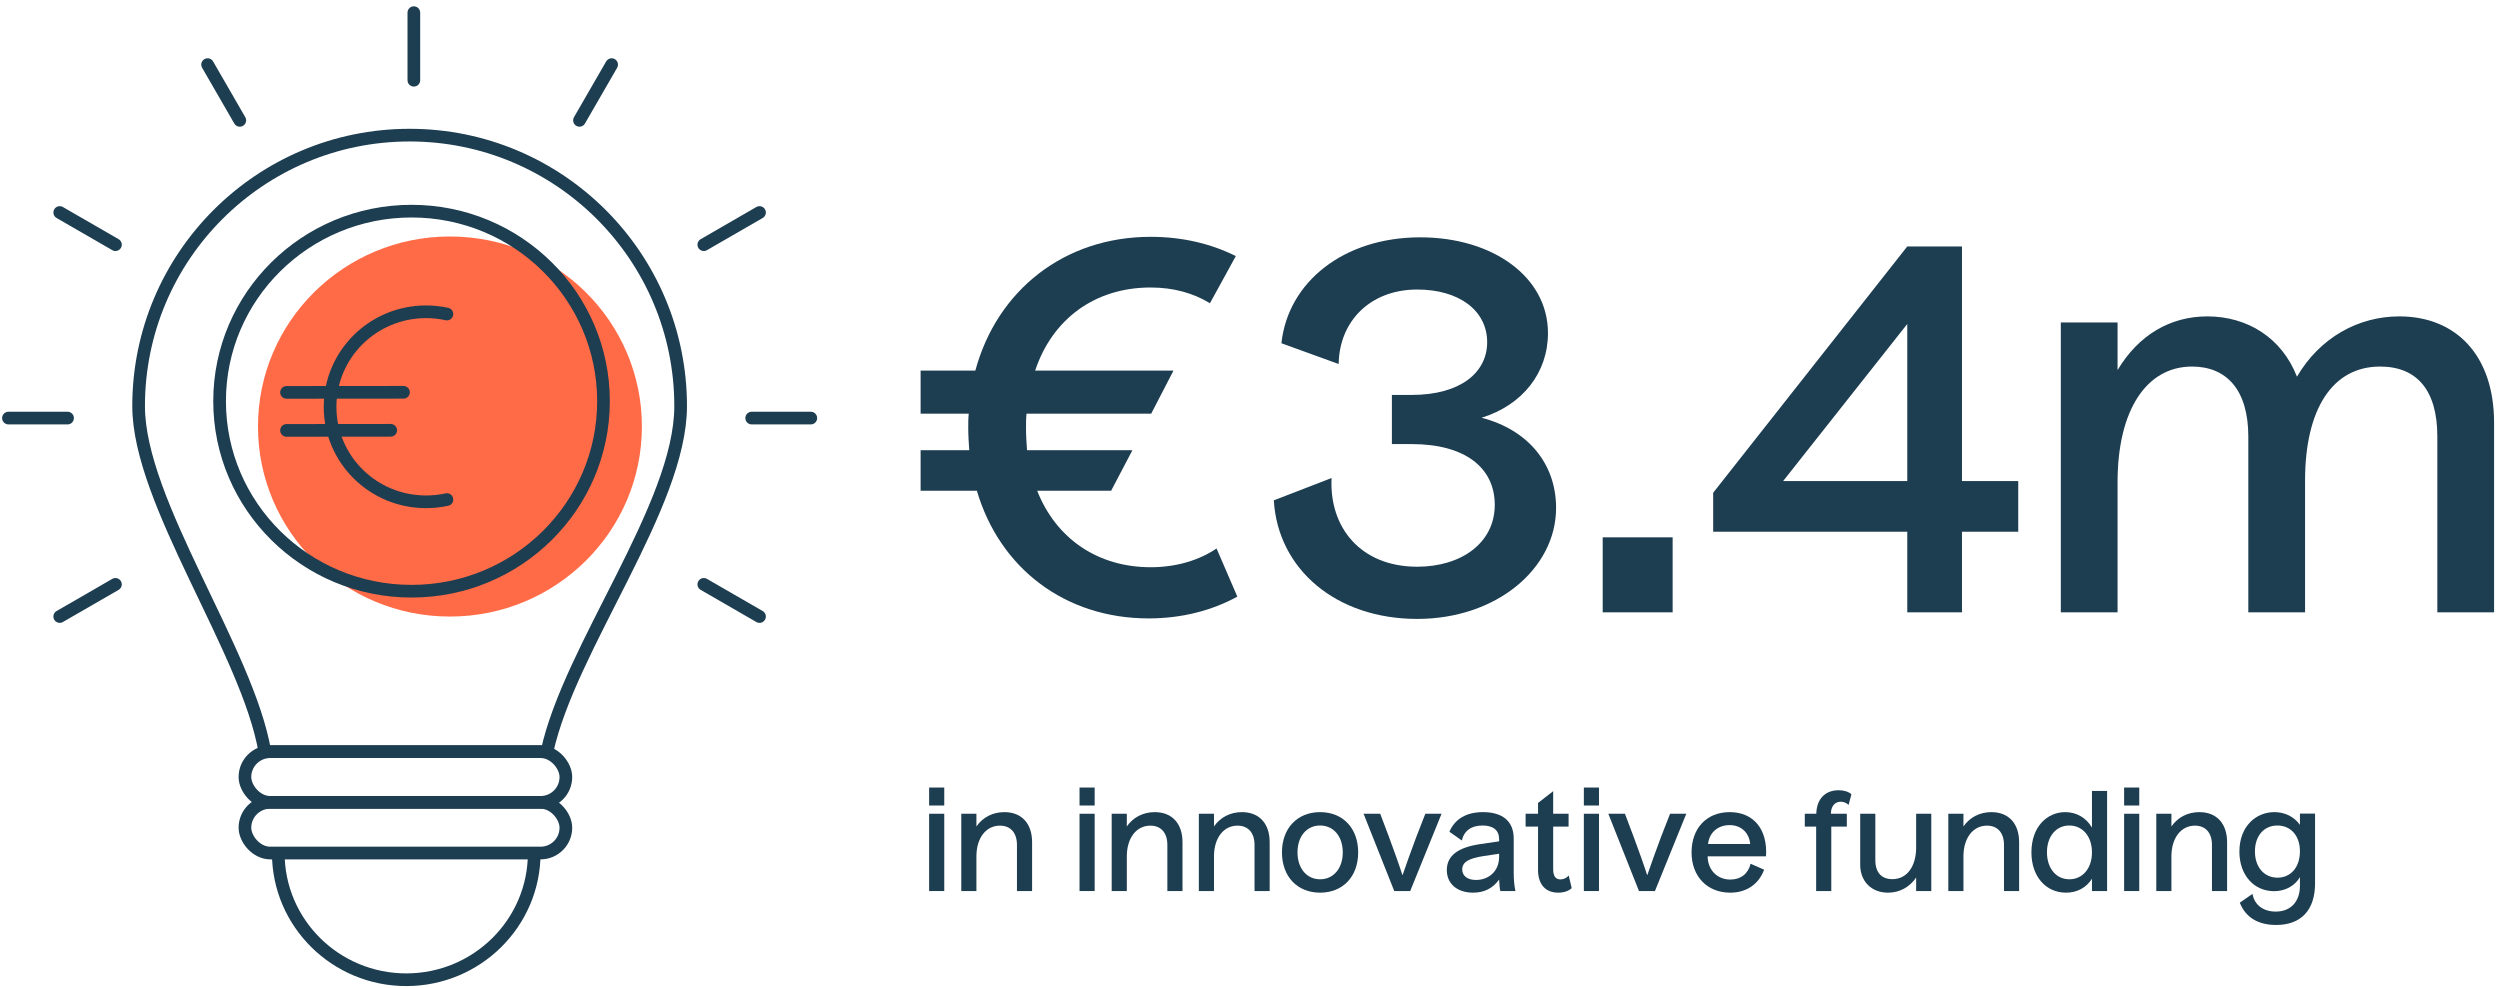 <?xml version="1.0" encoding="UTF-8"?>
<svg width="296px" height="117px" viewBox="0 0 296 117" version="1.1" xmlns="http://www.w3.org/2000/svg" xmlns:xlink="http://www.w3.org/1999/xlink">
    <title>infographic-innovative-funding</title>
    <g id="Design-2023-Overview-V4" stroke="none" stroke-width="1" fill="none" fill-rule="evenodd">
        <g id="infographic-innovative-funding" transform="translate(1, 1.5)">
            <g id="€3.4m" transform="translate(108, 26.54)" fill="#1D3D51" fill-rule="nonzero">
                <path d="M22.56,30.06 L25.08,25.26 L12.6,25.26 C12.54,24.42 12.48,23.52 12.48,22.62 C12.48,22.02 12.48,21.48 12.54,20.94 L27.3,20.94 L29.94,15.84 L13.56,15.84 C15.6,9.72 20.64,6 27.24,6 C29.94,6 32.28,6.66 34.26,7.86 L37.32,2.28 C34.32,0.78 30.9,0 27.24,0 C17.04,0 9.06,6.3 6.48,15.84 L0,15.84 L0,20.94 L5.7,20.94 C5.64,21.48 5.64,22.02 5.64,22.62 C5.64,23.52 5.7,24.42 5.76,25.26 L0,25.26 L0,30.06 L6.66,30.06 C9.36,39.24 17.1,45.18 27,45.18 C30.84,45.18 34.44,44.28 37.5,42.6 L35.04,36.9 C33,38.28 30.3,39.12 27.24,39.12 C20.94,39.12 16.02,35.7 13.8,30.06 L22.56,30.06 Z" id="Path"></path>
                <path d="M75.24,32.1 C75.24,26.88 71.94,22.86 66.42,21.42 C71.28,19.92 74.28,16.08 74.28,11.4 C74.28,4.74 67.74,0.06 59.16,0.06 C50.1,0.06 43.5,5.34 42.72,12.6 L49.5,15.06 C49.56,10.02 53.22,6.24 58.8,6.24 C63.72,6.24 67.08,8.7 67.08,12.48 C67.08,16.08 63.9,18.72 58.14,18.72 L55.8,18.72 L55.8,24.54 L58.14,24.54 C64.5,24.54 67.98,27.36 67.98,31.74 C67.98,36.24 64.02,39.06 58.8,39.06 C52.08,39.06 48.36,34.38 48.66,28.56 L41.82,31.2 C42.3,39.36 49.2,45.24 58.8,45.24 C68.16,45.24 75.24,39.3 75.24,32.1 Z" id="Path"></path>
                <polygon id="Path" points="89.04 44.46 89.04 35.58 80.76 35.58 80.76 44.46"></polygon>
                <path d="M123.3,44.46 L123.3,34.92 L129.96,34.92 L129.96,28.92 L123.3,28.92 L123.3,1.14 L116.82,1.14 L93.84,30.3 L93.84,34.92 L116.82,34.92 L116.82,44.46 L123.3,44.46 Z M102.12,28.92 L116.82,10.32 L116.82,28.92 L102.12,28.92 Z" id="Shape"></path>
                <path d="M141.72,44.46 L141.72,29.04 C141.72,20.52 145.14,15.36 150.54,15.36 C154.62,15.36 157.2,18.12 157.2,23.64 L157.2,44.46 L163.92,44.46 L163.92,28.86 C163.92,20.4 167.16,15.36 172.8,15.36 C177.18,15.36 179.58,18.18 179.58,23.64 L179.58,44.46 L186.3,44.46 L186.3,22.02 C186.3,13.98 181.74,9.42 175.08,9.42 C170.22,9.42 165.66,11.94 162.96,16.56 C161.16,11.94 157.08,9.42 152.34,9.42 C147.96,9.42 144.18,11.64 141.72,15.78 L141.72,10.14 L135,10.14 L135,44.46 L141.72,44.46 Z" id="Path"></path>
            </g>
            <g id="Group-36">
                <g id="Group-6" transform="translate(25, 23.5)">
                    <ellipse id="Oval-Copy-6" fill="#FF6B46" cx="27.273" cy="25.5" rx="22.727" ry="22.5"></ellipse>
                    <g id="Group-5" transform="translate(7.924, 11.915)" stroke="#1D3D51" stroke-linecap="round" stroke-linejoin="round" stroke-width="1.5">
                        <path d="M18.992,22.233 C18.197,22.408 17.37,22.5 16.521,22.5 C10.245,22.5 5.157,17.463 5.157,11.25 C5.157,5.037 10.245,0 16.521,0 C17.37,0 18.197,0.092 18.992,0.267" id="Path"></path>
                        <line x1="0" y1="9.544" x2="13.851" y2="9.532" id="Path-8"></line>
                        <line x1="0" y1="14.044" x2="12.336" y2="14.032" id="Path-8"></line>
                    </g>
                    <ellipse id="Oval-Copy-6" stroke="#1D3D51" stroke-width="1.5" stroke-linejoin="round" cx="22.727" cy="22.5" rx="22.727" ry="22.5"></ellipse>
                </g>
                <rect id="Rectangle" stroke="#1D3D51" stroke-width="1.5" stroke-linejoin="round" x="28" y="87.5" width="38" height="6" rx="3"></rect>
                <rect id="Rectangle" stroke="#1D3D51" stroke-width="1.5" stroke-linejoin="round" x="28" y="93.5" width="38" height="6" rx="3"></rect>
                <path d="M31.949,99.5 C31.949,107.784 38.733,114.5 47.101,114.5 C55.469,114.5 62.253,107.784 62.253,99.5" id="Path" stroke="#1D3D51" stroke-width="1.5" stroke-linejoin="round"></path>
                <path d="M47.5,14.5 C65.222,14.5 79.588,28.866 79.588,46.588 C79.588,58.374 66.411,75.219 63.764,87.5 C52.273,87.5 42.42,87.5 30.357,87.5 C28.334,75.596 15.412,58.005 15.412,46.588 C15.412,28.866 29.778,14.5 47.5,14.5 Z" id="Path" stroke="#1D3D51" stroke-width="1.5" stroke-linejoin="round"></path>
                <g id="Group-35" stroke="#1D3D51" stroke-linecap="round" stroke-linejoin="round" stroke-width="1.5">
                    <line x1="7" y1="48" x2="-1.99999984e-07" y2="48" id="Line-3"></line>
                    <line x1="88" y1="48" x2="95" y2="48" id="Line-3"></line>
                    <line x1="44" y1="4" x2="52" y2="4" id="Line-3" transform="translate(48, 4) rotate(-90) translate(-48, -4)"></line>
                    <line x1="65.704" y1="9.45" x2="73.323" y2="9.45" id="Line-3" transform="translate(69.514, 9.45) rotate(-60) translate(-69.514, -9.45)"></line>
                    <line x1="13.18" y1="69.593" x2="5.562" y2="69.593" id="Line-3" transform="translate(9.371, 69.593) rotate(-30) translate(-9.371, -69.593)"></line>
                    <line x1="81.82" y1="25.565" x2="89.438" y2="25.565" id="Line-3" transform="translate(85.629, 25.565) rotate(-30) translate(-85.629, -25.565)"></line>
                    <line x1="13.18" y1="25.565" x2="5.562" y2="25.565" id="Line-3" transform="translate(9.371, 25.565) rotate(-330) translate(-9.371, -25.565)"></line>
                    <line x1="81.82" y1="69.593" x2="89.438" y2="69.593" id="Line-3" transform="translate(85.629, 69.593) rotate(-330) translate(-85.629, -69.593)"></line>
                    <line x1="29.296" y1="9.45" x2="21.677" y2="9.45" id="Line-3" transform="translate(25.486, 9.45) rotate(-300) translate(-25.486, -9.45)"></line>
                </g>
            </g>
            <g id="in-innovative-fundin" transform="translate(109.008, 91.744)" fill="#1D3D51" fill-rule="nonzero">
                <path d="M1.792,2.128 L1.792,0 L-1.42108547e-14,0 L-1.42108547e-14,2.128 L1.792,2.128 Z M1.792,12.256 L1.792,3.104 L-1.42108547e-14,3.104 L-1.42108547e-14,12.256 L1.792,12.256 Z" id="Shape"></path>
                <path d="M5.6,12.256 L5.6,8.144 C5.6,5.968 6.736,4.512 8.384,4.512 C9.648,4.512 10.4,5.36 10.4,6.8 L10.4,12.256 L12.192,12.256 L12.192,6.464 C12.192,4.288 10.976,2.912 8.912,2.912 C7.536,2.912 6.352,3.52 5.6,4.608 L5.6,3.104 L3.808,3.104 L3.808,12.256 L5.6,12.256 Z" id="Path"></path>
                <path d="M19.6,2.128 L19.6,0 L17.808,0 L17.808,2.128 L19.6,2.128 Z M19.6,12.256 L19.6,3.104 L17.808,3.104 L17.808,12.256 L19.6,12.256 Z" id="Shape"></path>
                <path d="M23.408,12.256 L23.408,8.144 C23.408,5.968 24.544,4.512 26.192,4.512 C27.456,4.512 28.208,5.36 28.208,6.8 L28.208,12.256 L30,12.256 L30,6.464 C30,4.288 28.784,2.912 26.72,2.912 C25.344,2.912 24.16,3.52 23.408,4.608 L23.408,3.104 L21.616,3.104 L21.616,12.256 L23.408,12.256 Z" id="Path"></path>
                <path d="M33.728,12.256 L33.728,8.144 C33.728,5.968 34.864,4.512 36.512,4.512 C37.776,4.512 38.528,5.36 38.528,6.8 L38.528,12.256 L40.32,12.256 L40.32,6.464 C40.32,4.288 39.104,2.912 37.04,2.912 C35.664,2.912 34.48,3.52 33.728,4.608 L33.728,3.104 L31.936,3.104 L31.936,12.256 L33.728,12.256 Z" id="Path"></path>
                <path d="M50.8,7.68 C50.8,4.816 48.992,2.912 46.288,2.912 C43.6,2.912 41.776,4.816 41.776,7.68 C41.776,10.544 43.6,12.448 46.288,12.448 C48.992,12.448 50.8,10.544 50.8,7.68 Z M43.616,7.68 C43.616,5.76 44.72,4.496 46.288,4.496 C47.872,4.496 48.976,5.76 48.976,7.68 C48.976,9.584 47.872,10.864 46.288,10.864 C44.72,10.864 43.616,9.584 43.616,7.68 Z" id="Shape"></path>
                <path d="M55.072,12.256 L56.96,12.256 L60.672,3.104 L58.752,3.104 L57.68,5.856 C57.216,7.088 56.32,9.568 56.064,10.352 L56.032,10.352 C55.792,9.568 54.912,7.072 54.448,5.856 L53.408,3.104 L51.44,3.104 L55.072,12.256 Z" id="Path"></path>
                <path d="M69.216,10.112 L69.216,6.032 C69.216,4.016 67.92,2.912 65.584,2.912 C63.632,2.912 62.272,3.696 61.6,5.232 L63.072,6.272 C63.344,5.104 64.208,4.496 65.52,4.496 C66.784,4.496 67.488,5.056 67.488,6.112 L67.488,6.368 L65.12,6.72 C62.528,7.12 61.296,8.128 61.296,9.776 C61.296,11.408 62.544,12.448 64.4,12.448 C65.712,12.448 66.72,11.952 67.488,10.896 C67.52,11.52 67.552,11.904 67.632,12.256 L69.424,12.256 C69.296,11.712 69.216,10.992 69.216,10.112 Z M63.12,9.696 C63.12,8.848 63.856,8.384 65.664,8.112 L67.488,7.84 L67.488,8.192 C67.488,10.016 66.144,10.944 64.752,10.944 C63.744,10.944 63.12,10.464 63.12,9.696 Z" id="Shape"></path>
                <path d="M76.08,11.904 L75.728,10.416 C75.504,10.688 75.136,10.88 74.752,10.88 C74.176,10.88 73.888,10.48 73.888,9.68 L73.888,4.624 L75.712,4.624 L75.712,3.104 L73.888,3.104 L73.888,0.432 L72.096,1.824 L72.096,3.104 L70.624,3.104 L70.624,4.624 L72.096,4.624 L72.096,9.76 C72.096,11.44 72.96,12.448 74.48,12.448 C75.168,12.448 75.76,12.24 76.08,11.904 Z" id="Path"></path>
                <path d="M79.312,2.128 L79.312,0 L77.52,0 L77.52,2.128 L79.312,2.128 Z M79.312,12.256 L79.312,3.104 L77.52,3.104 L77.52,12.256 L79.312,12.256 Z" id="Shape"></path>
                <path d="M84.048,12.256 L85.936,12.256 L89.648,3.104 L87.728,3.104 L86.656,5.856 C86.192,7.088 85.296,9.568 85.04,10.352 L85.008,10.352 C84.768,9.568 83.888,7.072 83.424,5.856 L82.384,3.104 L80.416,3.104 L84.048,12.256 Z" id="Path"></path>
                <path d="M98.864,9.728 L97.264,9.024 C96.976,10.208 96.096,10.896 94.864,10.896 C93.312,10.896 92.192,9.76 92.176,8.144 L99.088,8.144 C99.296,4.944 97.616,2.912 94.784,2.912 C92.064,2.912 90.272,4.816 90.272,7.68 C90.272,10.544 92.144,12.448 94.848,12.448 C96.768,12.448 98.224,11.456 98.864,9.728 Z M94.784,4.448 C96.128,4.448 97.088,5.328 97.216,6.688 L92.224,6.688 C92.368,5.344 93.376,4.448 94.784,4.448 Z" id="Shape"></path>
                <path d="M106.816,12.256 L106.816,4.624 L108.656,4.624 L108.656,3.104 L106.768,3.104 C106.784,2.176 107.264,1.68 107.936,1.68 C108.256,1.68 108.592,1.792 108.864,2.064 L109.2,0.8 C108.864,0.496 108.336,0.32 107.696,0.32 C106.08,0.32 105.088,1.36 105.04,3.104 L103.68,3.104 L103.68,4.624 L105.024,4.624 L105.024,12.256 L106.816,12.256 Z" id="Path"></path>
                <path d="M118.656,12.256 L118.656,3.104 L116.864,3.104 L116.864,7.104 C116.864,9.28 115.824,10.848 114.048,10.848 C112.768,10.848 112.032,10.064 112.032,8.592 L112.032,3.104 L110.24,3.104 L110.24,9.152 C110.24,11.072 111.536,12.448 113.536,12.448 C114.928,12.448 116.096,11.776 116.864,10.656 L116.864,12.256 L118.656,12.256 Z" id="Path"></path>
                <path d="M122.464,12.256 L122.464,8.144 C122.464,5.968 123.6,4.512 125.248,4.512 C126.512,4.512 127.264,5.36 127.264,6.8 L127.264,12.256 L129.056,12.256 L129.056,6.464 C129.056,4.288 127.84,2.912 125.776,2.912 C124.4,2.912 123.216,3.52 122.464,4.608 L122.464,3.104 L120.672,3.104 L120.672,12.256 L122.464,12.256 Z" id="Path"></path>
                <path d="M139.472,12.256 L139.472,0.4 L137.68,0.4 L137.68,4.736 C136.976,3.568 135.856,2.912 134.512,2.912 C132.416,2.912 130.512,4.592 130.512,7.68 C130.512,10.512 132.208,12.448 134.608,12.448 C135.92,12.448 137.008,11.856 137.68,10.8 L137.68,12.256 L139.472,12.256 Z M132.352,7.664 C132.352,5.776 133.44,4.496 134.992,4.496 C136.56,4.496 137.68,5.76 137.68,7.68 C137.68,9.584 136.56,10.864 135.008,10.864 C133.456,10.864 132.352,9.584 132.352,7.664 Z" id="Shape"></path>
                <path d="M143.28,2.128 L143.28,0 L141.488,0 L141.488,2.128 L143.28,2.128 Z M143.28,12.256 L143.28,3.104 L141.488,3.104 L141.488,12.256 L143.28,12.256 Z" id="Shape"></path>
                <path d="M147.088,12.256 L147.088,8.144 C147.088,5.968 148.224,4.512 149.872,4.512 C151.136,4.512 151.888,5.36 151.888,6.8 L151.888,12.256 L153.68,12.256 L153.68,6.464 C153.68,4.288 152.464,2.912 150.4,2.912 C149.024,2.912 147.84,3.52 147.088,4.608 L147.088,3.104 L145.296,3.104 L145.296,12.256 L147.088,12.256 Z" id="Path"></path>
                <path d="M164.096,11.328 L164.096,3.088 L162.304,3.088 L162.304,4.416 C161.584,3.408 160.464,2.912 159.28,2.912 C157.104,2.912 155.136,4.576 155.136,7.6 C155.136,10.352 156.848,12.272 159.248,12.272 C160.528,12.272 161.696,11.664 162.304,10.608 L162.304,11.632 C162.304,13.488 161.232,14.688 159.44,14.688 C157.968,14.688 156.912,13.904 156.688,12.592 L155.184,13.632 C155.872,15.392 157.376,16.272 159.488,16.272 C162.432,16.272 164.096,14.528 164.096,11.328 Z M156.976,7.568 C156.976,5.712 158.048,4.496 159.632,4.496 C161.216,4.496 162.304,5.696 162.304,7.552 C162.304,9.424 161.232,10.672 159.648,10.672 C158.08,10.672 156.976,9.44 156.976,7.568 Z" id="Shape"></path>
            </g>
        </g>
    </g>
</svg>